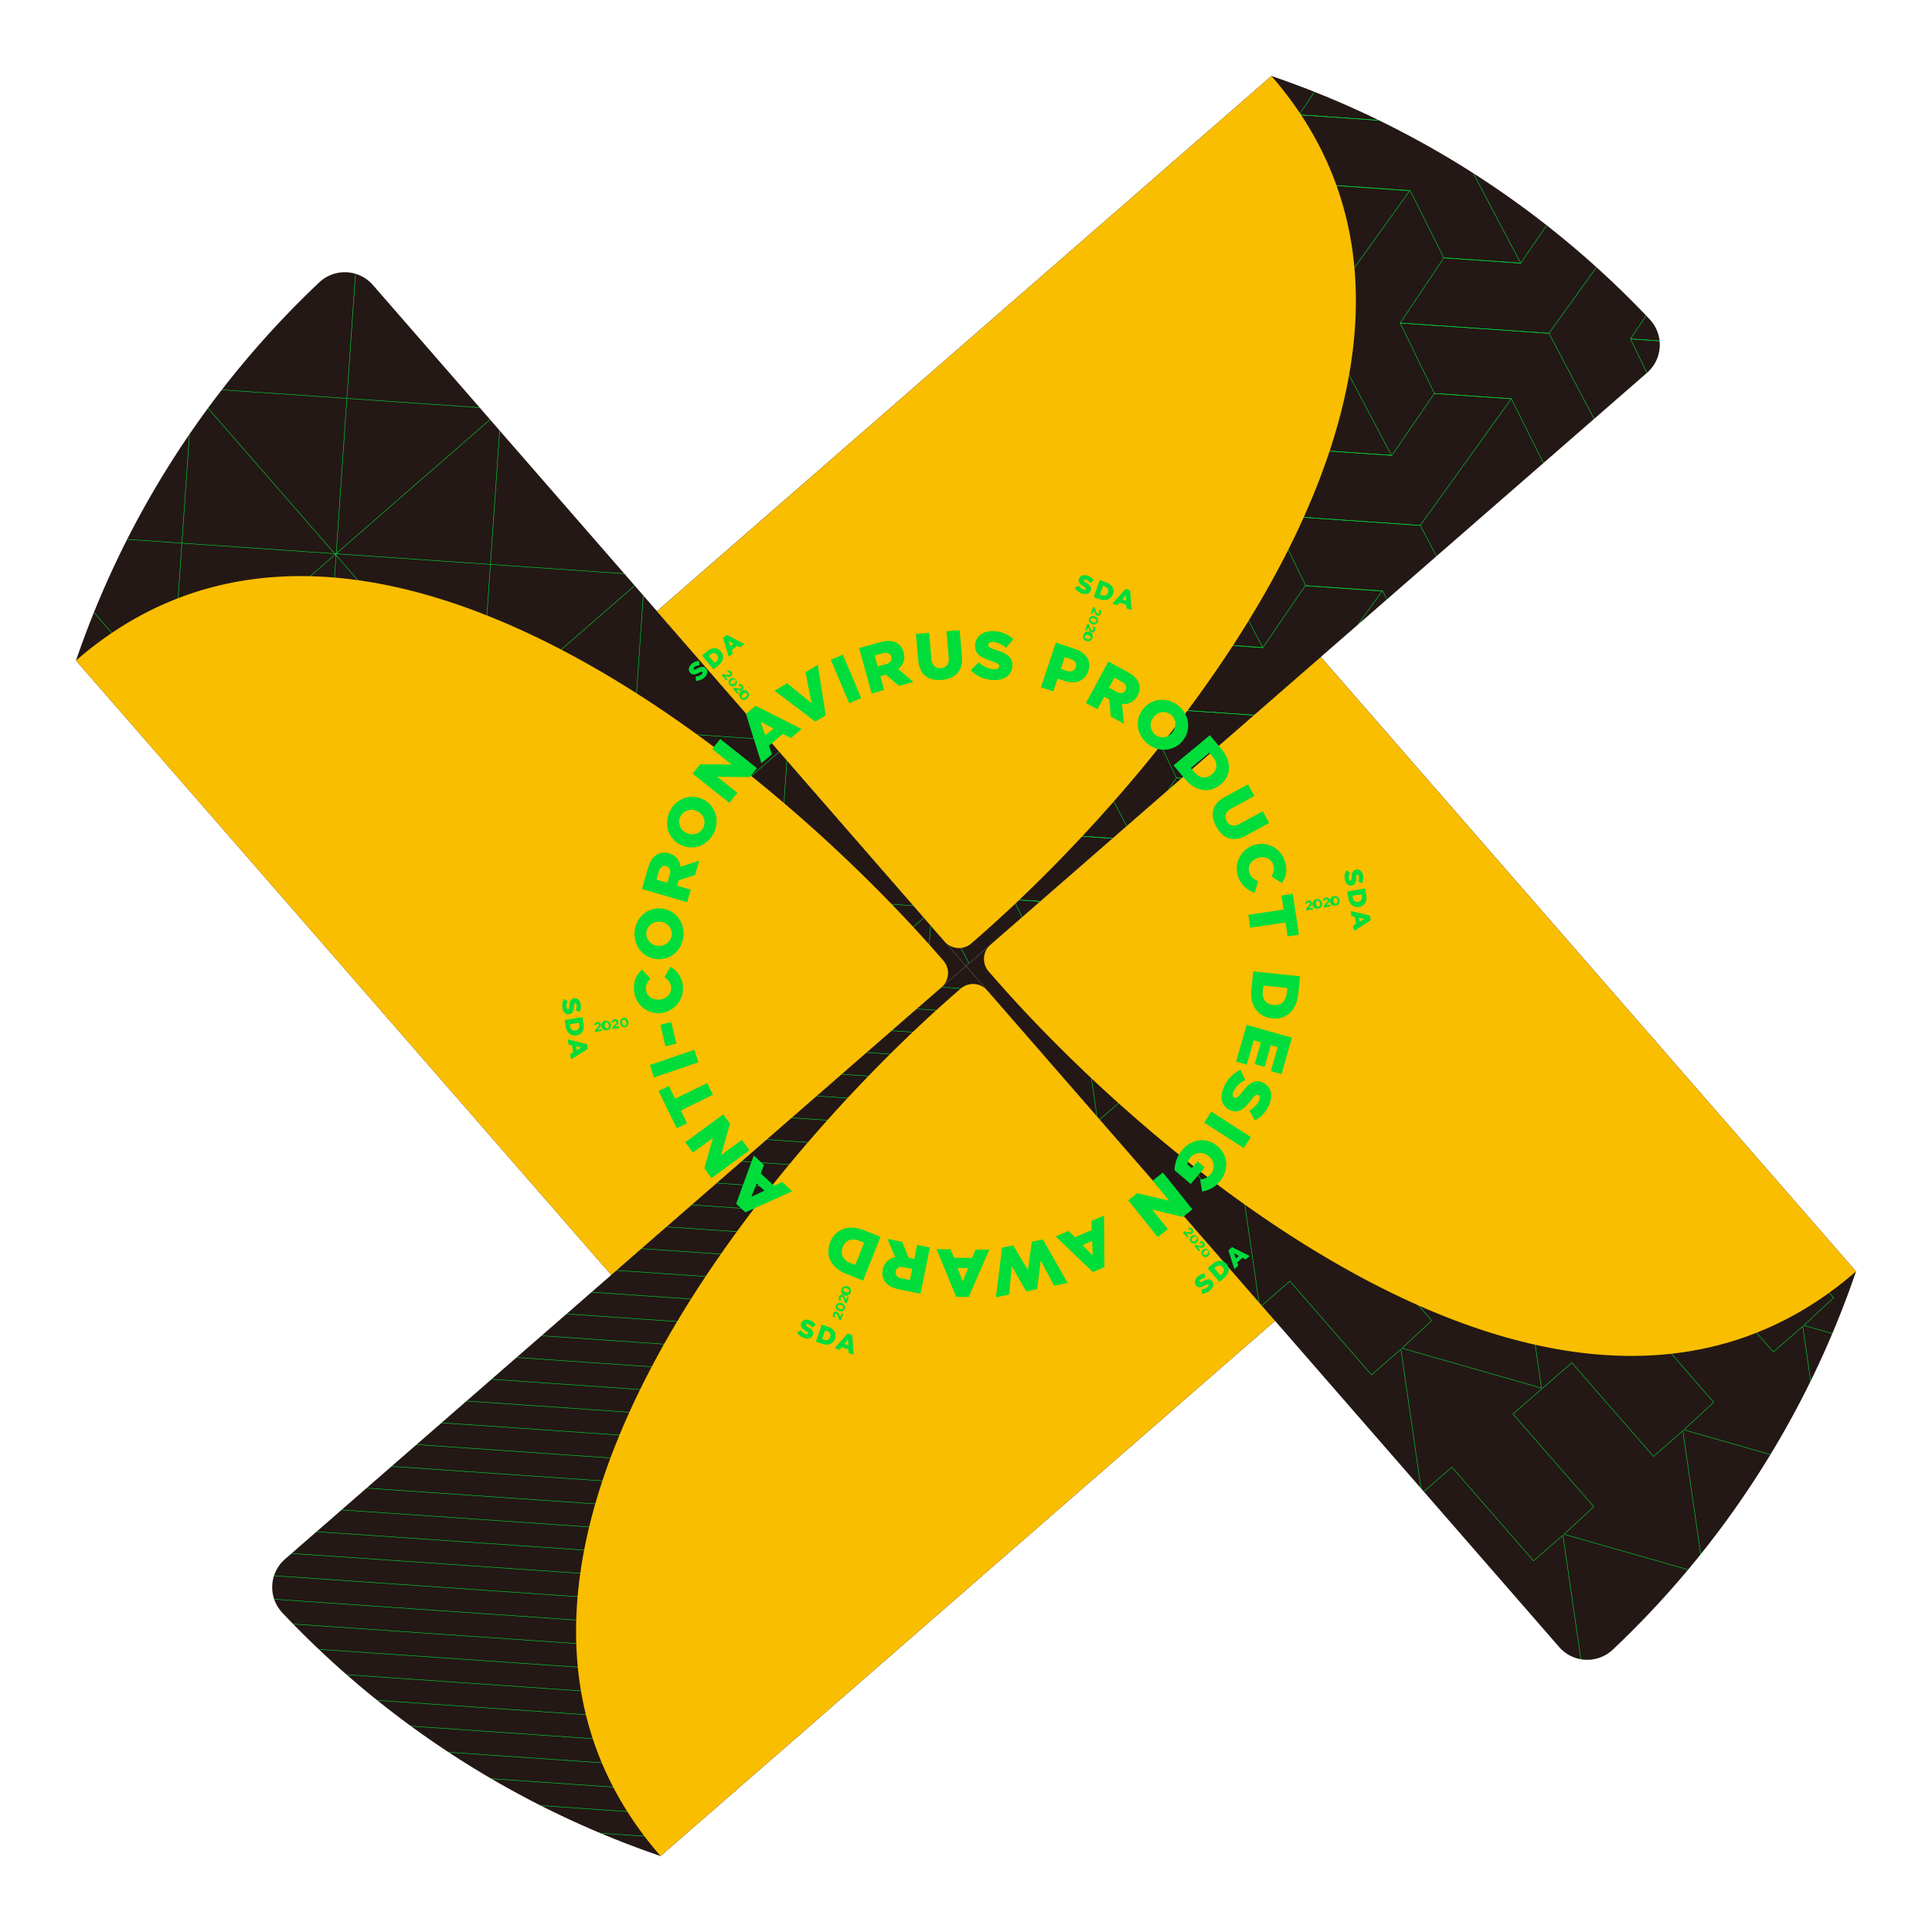 <svg id="图层_1" data-name="图层 1" xmlns="http://www.w3.org/2000/svg" xmlns:xlink="http://www.w3.org/1999/xlink" viewBox="0 0 1024 1024"><defs><style>.cls-1,.cls-4,.cls-5{fill:none;}.cls-2{fill:#231815;}.cls-3{clip-path:url(#clip-path);}.cls-4{stroke:#5ba43e;stroke-width:0.95px;}.cls-4,.cls-5{stroke-linejoin:round;}.cls-5{stroke:#00dd3b;stroke-width:0.25px;}.cls-6{fill:#fabe00;}.cls-7{clip-path:url(#clip-path-2);}.cls-8{clip-path:url(#clip-path-3);}.cls-9{clip-path:url(#clip-path-4);}.cls-10{isolation:isolate;}.cls-11{fill:#00dd3b;}</style><clipPath id="clip-path"><path class="cls-1" d="M324,675.8,40.28,350.11A496.12,496.12,0,0,1,169.21,149.67a19.72,19.72,0,0,1,27.88.79l.54.59L512,512Z"/></clipPath><clipPath id="clip-path-2"><path class="cls-1" d="M675.8,700.07,350.11,983.74A496.17,496.17,0,0,1,149.66,854.82a19.74,19.74,0,0,1,.8-27.9l.58-.53L512,512Z"/></clipPath><clipPath id="clip-path-3"><path class="cls-1" d="M700.06,348.21,983.73,673.89A496.15,496.15,0,0,1,854.82,874.34a19.74,19.74,0,0,1-27.89-.78c-.18-.2-.37-.4-.54-.6L512,512Z"/></clipPath><clipPath id="clip-path-4"><path class="cls-1" d="M348.2,323.94,673.88,40.27A495.86,495.86,0,0,1,874.32,169.19a19.71,19.71,0,0,1-.77,27.87l-.61.55L512,512Z"/></clipPath></defs><title>fc</title><g id="bg"><path class="cls-2" d="M324,675.8,40.28,350.11A496.12,496.12,0,0,1,169.21,149.67a19.72,19.72,0,0,1,27.88.79l.54.59L512,512Z"/><g class="cls-3"><line class="cls-4" x1="170.49" y1="107.8" x2="607.53" y2="609.59"/><line class="cls-5" x1="112.64" y1="52.64" x2="66.86" y2="716.49"/><line class="cls-5" x1="194.4" y1="58.27" x2="148.62" y2="722.13"/><line class="cls-5" x1="276.16" y1="63.91" x2="230.38" y2="727.77"/><line class="cls-5" x1="357.92" y1="69.55" x2="312.14" y2="733.41"/><line class="cls-5" x1="439.68" y1="75.19" x2="393.9" y2="739.05"/><line class="cls-5" x1="-47.97" y1="608.81" x2="615.89" y2="654.58"/><line class="cls-5" x1="-42.3" y1="526.48" x2="621.56" y2="572.26"/><line class="cls-5" x1="-36.62" y1="444.14" x2="627.24" y2="489.92"/><line class="cls-5" x1="-30.94" y1="361.82" x2="632.92" y2="407.59"/><line class="cls-5" x1="-25.27" y1="279.49" x2="638.6" y2="325.27"/><line class="cls-5" x1="-19.59" y1="197.15" x2="644.27" y2="242.93"/><line class="cls-5" x1="19.67" y1="431.48" x2="521.46" y2="-5.57"/><line class="cls-5" x1="70.4" y1="542.07" x2="572.19" y2="105.01"/><line class="cls-5" x1="121.13" y1="652.66" x2="622.92" y2="215.6"/><line class="cls-5" x1="171.86" y1="763.24" x2="673.65" y2="326.19"/><line class="cls-5" x1="59.9" y1="158.53" x2="496.95" y2="660.31"/><line class="cls-5" x1="-50.69" y1="209.25" x2="386.36" y2="711.04"/><line class="cls-5" x1="521.45" y1="80.83" x2="475.67" y2="744.69"/></g><path class="cls-6" d="M497.38,506.15l2.62,3a10,10,0,0,1-1,14.17h0L324,675.79,40.28,350.11h0C189.76,219.9,409.49,405.28,497.38,506.15Z"/><path class="cls-2" d="M675.8,700.07,350.11,983.74A496.17,496.17,0,0,1,149.66,854.82a19.74,19.74,0,0,1,.8-27.9l.58-.53L512,512Z"/><g class="cls-7"><line class="cls-5" x1="768.06" y1="678.86" x2="117.9" y2="634.02"/><line class="cls-5" x1="767.2" y1="691.25" x2="117.05" y2="646.41"/><line class="cls-5" x1="766.35" y1="703.65" x2="116.2" y2="658.81"/><line class="cls-5" x1="765.49" y1="716.04" x2="115.34" y2="671.21"/><line class="cls-5" x1="764.63" y1="728.43" x2="114.49" y2="683.61"/><line class="cls-5" x1="763.78" y1="740.83" x2="113.63" y2="696"/><line class="cls-5" x1="762.92" y1="753.22" x2="112.78" y2="708.39"/><line class="cls-5" x1="762.07" y1="765.62" x2="111.92" y2="720.79"/><line class="cls-5" x1="761.21" y1="778.01" x2="111.07" y2="733.18"/><line class="cls-5" x1="760.36" y1="790.41" x2="110.21" y2="745.58"/><line class="cls-5" x1="759.5" y1="802.81" x2="109.36" y2="757.97"/><line class="cls-5" x1="758.66" y1="815.2" x2="108.5" y2="770.37"/><line class="cls-5" x1="757.8" y1="827.6" x2="107.65" y2="782.76"/><line class="cls-5" x1="756.95" y1="839.99" x2="106.79" y2="795.15"/><line class="cls-5" x1="756.09" y1="852.39" x2="105.93" y2="807.55"/><line class="cls-5" x1="755.23" y1="864.78" x2="105.09" y2="819.94"/><line class="cls-5" x1="754.38" y1="877.17" x2="104.23" y2="832.34"/><line class="cls-5" x1="753.52" y1="889.57" x2="103.38" y2="844.74"/><line class="cls-5" x1="752.67" y1="901.96" x2="102.52" y2="857.13"/><line class="cls-5" x1="751.81" y1="914.36" x2="101.67" y2="869.53"/><line class="cls-5" x1="750.96" y1="926.75" x2="100.81" y2="881.92"/><line class="cls-5" x1="750.1" y1="939.15" x2="99.96" y2="894.32"/><line class="cls-5" x1="749.25" y1="951.54" x2="99.1" y2="906.71"/><line class="cls-5" x1="748.39" y1="963.93" x2="98.25" y2="919.1"/><line class="cls-5" x1="747.54" y1="976.34" x2="97.39" y2="931.5"/><line class="cls-5" x1="746.69" y1="988.73" x2="96.53" y2="943.89"/><line class="cls-5" x1="745.83" y1="1001.12" x2="95.68" y2="956.29"/><line class="cls-5" x1="790.29" y1="356.48" x2="140.13" y2="311.65"/><line class="cls-5" x1="789.43" y1="368.87" x2="139.28" y2="324.04"/><line class="cls-5" x1="788.58" y1="381.27" x2="138.43" y2="336.44"/><line class="cls-5" x1="787.72" y1="393.66" x2="137.57" y2="348.83"/><line class="cls-5" x1="786.87" y1="406.06" x2="136.72" y2="361.23"/><line class="cls-5" x1="786.01" y1="418.46" x2="135.86" y2="373.62"/><line class="cls-5" x1="785.16" y1="430.85" x2="135.01" y2="386.01"/><line class="cls-5" x1="784.3" y1="443.25" x2="134.15" y2="398.41"/><line class="cls-5" x1="783.44" y1="455.64" x2="133.3" y2="410.8"/><line class="cls-5" x1="782.59" y1="468.03" x2="132.44" y2="423.2"/><line class="cls-5" x1="781.73" y1="480.43" x2="131.59" y2="435.59"/><line class="cls-5" x1="780.88" y1="492.82" x2="130.73" y2="447.99"/><line class="cls-5" x1="780.03" y1="505.22" x2="129.88" y2="460.39"/><line class="cls-5" x1="779.18" y1="517.61" x2="129.02" y2="472.78"/><line class="cls-5" x1="778.32" y1="530.01" x2="128.17" y2="485.18"/><line class="cls-5" x1="777.47" y1="542.4" x2="127.31" y2="497.57"/><line class="cls-5" x1="776.61" y1="554.79" x2="126.46" y2="509.97"/><line class="cls-5" x1="775.75" y1="567.19" x2="125.61" y2="522.36"/><line class="cls-5" x1="774.9" y1="579.59" x2="124.75" y2="534.75"/><line class="cls-5" x1="774.04" y1="591.99" x2="123.9" y2="547.15"/><line class="cls-5" x1="773.19" y1="604.38" x2="123.04" y2="559.54"/><line class="cls-5" x1="772.33" y1="616.77" x2="122.19" y2="571.94"/><line class="cls-5" x1="771.48" y1="629.17" x2="121.33" y2="584.33"/><line class="cls-5" x1="770.62" y1="641.56" x2="120.48" y2="596.72"/><line class="cls-5" x1="769.77" y1="653.96" x2="119.62" y2="609.12"/><line class="cls-5" x1="768.91" y1="666.35" x2="118.77" y2="621.52"/></g><path class="cls-6" d="M506.15,526.62l3-2.62a10.05,10.05,0,0,1,14.18,1h0L675.79,700.05,350.1,983.72h0C219.89,834.24,405.27,614.48,506.15,526.62Z"/><path class="cls-2" d="M700.06,348.21,983.73,673.89A496.15,496.15,0,0,1,854.82,874.34a19.74,19.74,0,0,1-27.89-.78c-.18-.2-.37-.4-.54-.6L512,512Z"/><g class="cls-8"><polygon class="cls-5" points="851.31 967.15 925.25 988.27 914.27 912.31 898.69 925.88 855.43 876.21 824.26 903.37 867.07 952.51 851.31 967.15"/><polygon class="cls-5" points="914.86 911.8 988.79 932.91 977.82 856.96 962.24 870.53 918.98 820.87 887.81 848.01 930.61 897.16 914.86 911.8"/><polygon class="cls-5" points="978.4 856.45 1052.35 877.57 1041.37 801.61 1025.79 815.19 982.53 765.52 951.35 792.67 994.16 841.82 978.4 856.45"/><polygon class="cls-5" points="1041.95 801.11 1115.89 822.22 1104.92 746.26 1089.33 759.84 1046.07 710.17 1014.9 737.32 1057.71 786.47 1041.95 801.11"/><polygon class="cls-5" points="765.43 868.54 839.37 889.66 828.39 813.7 812.81 827.27 769.55 777.61 738.37 804.75 781.18 853.9 765.43 868.54"/><polygon class="cls-5" points="828.97 813.2 902.91 834.31 891.94 758.36 876.35 771.93 833.09 722.26 801.92 749.41 844.73 798.56 828.97 813.2"/><polygon class="cls-5" points="892.52 757.85 966.46 778.96 955.49 703 939.9 716.58 896.64 666.91 865.46 694.06 908.28 743.21 892.52 757.85"/><polygon class="cls-5" points="956.06 702.49 1030.01 723.62 1019.03 647.65 1003.45 661.23 960.18 611.56 929.01 638.72 971.82 687.86 956.06 702.49"/><polygon class="cls-5" points="679.54 769.94 753.48 791.05 742.51 715.09 726.92 728.67 683.66 679.01 652.49 706.15 695.3 755.3 679.54 769.94"/><polygon class="cls-5" points="743.09 714.59 817.03 735.71 806.05 659.74 790.47 673.32 747.21 623.65 716.04 650.8 758.85 699.95 743.09 714.59"/><polygon class="cls-5" points="806.63 659.24 880.57 680.36 869.6 604.4 854.01 617.97 810.75 568.3 779.59 595.46 822.39 644.6 806.63 659.24"/><polygon class="cls-5" points="870.18 603.89 944.12 625 933.15 549.05 917.56 562.62 874.31 512.96 843.13 540.1 885.94 589.25 870.18 603.89"/><polygon class="cls-5" points="593.66 671.33 667.59 692.45 656.62 616.49 641.04 630.06 597.77 580.39 566.61 607.55 609.41 656.7 593.66 671.33"/><polygon class="cls-5" points="657.21 615.98 731.14 637.1 720.17 561.14 704.58 574.71 661.33 525.05 630.15 552.2 672.96 601.34 657.21 615.98"/><polygon class="cls-5" points="720.75 560.63 794.7 581.75 783.72 505.79 768.13 519.37 724.87 469.7 693.7 496.85 736.5 546 720.75 560.63"/><polygon class="cls-5" points="784.3 505.29 858.24 526.4 847.27 450.45 831.68 464.02 788.42 414.36 757.25 441.5 800.05 490.65 784.3 505.29"/><polygon class="cls-5" points="507.77 572.72 581.72 593.84 570.74 517.88 555.15 531.45 511.9 481.79 480.72 508.94 523.53 558.08 507.77 572.72"/><polygon class="cls-5" points="571.32 517.38 645.26 538.49 634.29 462.54 618.7 476.11 575.44 426.44 544.27 453.59 587.08 502.74 571.32 517.38"/><polygon class="cls-5" points="634.86 462.03 708.81 483.14 697.84 407.19 682.25 420.76 638.99 371.1 607.81 398.24 650.63 447.39 634.86 462.03"/><polygon class="cls-5" points="698.41 406.68 772.35 427.8 761.38 351.83 745.8 365.42 702.53 315.74 671.36 342.9 714.17 392.05 698.41 406.68"/></g><path class="cls-6" d="M526.61,517.86l-2.62-3a10.06,10.06,0,0,1,1-14.18h0L700,348.22,983.71,673.9h0C834.24,804.11,614.47,618.73,526.61,517.86Z"/><path class="cls-2" d="M348.2,323.94,673.88,40.27A495.86,495.86,0,0,1,874.32,169.19a19.71,19.71,0,0,1-.77,27.87l-.61.55L512,512Z"/><g class="cls-9"><polygon class="cls-5" points="1079.73 -18.7 1000.88 -24.13 1019.03 13.2 1059.78 16.01 1077.56 51.61 1118.32 54.42 1079.73 -18.7"/><polygon class="cls-5" points="1011.5 83.12 932.65 77.69 950.8 115.02 991.55 117.83 1009.33 153.42 1050.09 156.24 1011.5 83.12"/><polygon class="cls-5" points="1011.5 83.12 932.65 77.69 955.75 43.2 996.5 46 1019 13.18 1059.77 15.99 1011.5 83.12"/><polygon class="cls-5" points="957.67 -27.11 878.83 -32.55 896.97 4.78 937.73 7.59 955.51 43.19 996.27 46 957.67 -27.11"/><polyline class="cls-5" points="928.04 147.82 889.44 74.7 810.59 69.26 828.74 106.6 869.5 109.41 887.27 145.01"/><polygon class="cls-5" points="889.44 74.7 810.59 69.26 833.69 34.78 874.45 37.59 896.95 4.77 937.71 7.58 889.44 74.7"/><polygon class="cls-5" points="835.61 -35.53 756.76 -40.97 774.91 -3.63 815.66 -0.82 833.44 34.78 874.21 37.59 835.61 -35.53"/><polygon class="cls-5" points="767.38 66.29 688.53 60.85 706.68 98.18 747.43 100.99 765.21 136.59 805.97 139.4 767.38 66.29"/><polygon class="cls-5" points="767.38 66.29 688.53 60.85 711.64 26.36 752.38 29.17 774.88 -3.65 815.64 -0.84 767.38 66.29"/><polygon class="cls-5" points="713.55 -43.95 634.71 -49.39 652.85 -12.05 693.6 -9.25 711.38 26.36 752.14 29.17 713.55 -43.95"/><polygon class="cls-5" points="645.32 57.87 566.47 52.44 584.62 89.77 625.37 92.58 643.15 128.17 683.91 130.98 645.32 57.87"/><polygon class="cls-5" points="645.32 57.87 566.47 52.44 589.57 17.94 630.32 20.75 652.83 -12.07 693.59 -9.26 645.32 57.87"/><polygon class="cls-5" points="1065.1 193.49 986.26 188.05 1004.4 225.38 1045.15 228.19 1062.93 263.79 1103.69 266.6 1065.1 193.49"/><polygon class="cls-5" points="1065.1 193.49 986.26 188.05 1009.35 153.56 1050.1 156.37 1072.61 123.55 1113.37 126.36 1065.1 193.49"/><polygon class="cls-5" points="996.87 295.3 918.02 289.86 936.16 327.19 976.92 330 994.71 365.61 1035.47 368.42 996.87 295.3"/><polygon class="cls-5" points="996.87 295.3 918.02 289.86 941.12 255.38 981.87 258.19 1004.38 225.37 1045.14 228.18 996.87 295.3"/><polygon class="cls-5" points="943.04 185.07 864.19 179.63 882.34 216.96 923.09 219.78 940.87 255.38 981.64 258.19 943.04 185.07"/><polyline class="cls-5" points="928.05 147.96 950.54 115.13 991.31 117.94 943.04 185.07 864.19 179.63 887.29 145.15"/><polygon class="cls-5" points="874.8 286.89 795.96 281.45 814.11 318.78 854.86 321.59 872.64 357.19 913.4 360 874.8 286.89"/><polyline class="cls-5" points="874.8 286.89 795.96 281.45 819.07 246.96 859.82 249.77 882.31 216.95 923.07 219.76"/><polygon class="cls-5" points="820.98 176.66 742.13 171.21 760.28 208.55 801.03 211.36 818.81 246.96 859.57 249.76 820.98 176.66"/><polygon class="cls-5" points="820.98 176.66 742.13 171.21 765.23 136.72 805.98 139.53 828.48 106.72 869.24 109.53 820.98 176.66"/><polygon class="cls-5" points="752.75 278.47 673.89 273.04 692.05 310.37 732.8 313.18 750.58 348.77 791.34 351.59 752.75 278.47"/><polygon class="cls-5" points="752.75 278.47 673.89 273.04 697 238.54 737.75 241.36 760.25 208.53 801.01 211.34 752.75 278.47"/><polygon class="cls-5" points="698.92 168.23 620.07 162.8 638.22 200.13 678.98 202.94 696.75 238.54 737.52 241.35 698.92 168.23"/><polygon class="cls-5" points="698.92 168.23 620.07 162.8 643.17 128.31 683.92 131.12 706.43 98.3 747.19 101.11 698.92 168.23"/><polygon class="cls-5" points="630.69 270.05 551.84 264.61 569.99 301.94 610.74 304.75 628.52 340.36 669.29 343.17 630.69 270.05"/><polygon class="cls-5" points="630.69 270.05 551.84 264.61 574.94 230.13 615.7 232.94 638.19 200.12 678.95 202.93 630.69 270.05"/><polygon class="cls-5" points="1050.47 405.67 971.62 400.23 989.76 437.56 1030.53 440.37 1048.3 475.98 1089.07 478.79 1050.47 405.67"/><polygon class="cls-5" points="1050.47 405.67 971.62 400.23 994.72 365.75 1035.47 368.56 1057.98 335.73 1098.74 338.54 1050.47 405.67"/><polygon class="cls-5" points="982.24 507.49 903.39 502.05 921.53 539.38 962.29 542.19 980.07 577.79 1020.83 580.6 982.24 507.49"/><polygon class="cls-5" points="982.24 507.49 903.39 502.05 926.49 467.56 967.25 470.37 989.74 437.55 1030.5 440.37 982.24 507.49"/><polygon class="cls-5" points="928.4 397.26 849.56 391.82 867.71 429.15 908.46 431.96 926.24 467.55 967 470.37 928.4 397.26"/><polygon class="cls-5" points="928.4 397.26 849.56 391.82 872.66 357.32 913.41 360.13 935.91 327.32 976.67 330.13 928.4 397.26"/><polygon class="cls-5" points="860.17 499.07 781.33 493.63 799.48 530.97 840.23 533.78 858.01 569.38 898.77 572.19 860.17 499.07"/><polygon class="cls-5" points="860.17 499.07 781.33 493.63 804.43 459.15 845.18 461.96 867.68 429.13 908.44 431.94 860.17 499.07"/><polygon class="cls-5" points="806.35 388.83 727.5 383.4 745.65 420.73 786.4 423.54 804.18 459.14 844.94 461.95 806.35 388.83"/><polygon class="cls-5" points="806.35 388.83 727.5 383.4 750.6 348.91 791.35 351.72 813.85 318.9 854.62 321.71 806.35 388.83"/><polygon class="cls-5" points="738.12 490.65 659.27 485.22 677.41 522.55 718.16 525.36 735.95 560.96 776.72 563.77 738.12 490.65"/><polygon class="cls-5" points="738.12 490.65 659.27 485.22 682.37 450.73 723.12 453.54 745.62 420.72 786.39 423.53 738.12 490.65"/><polygon class="cls-5" points="684.29 380.42 605.44 374.98 623.59 412.31 664.34 415.12 682.12 450.73 722.89 453.54 684.29 380.42"/><polygon class="cls-5" points="684.29 380.42 605.44 374.98 628.54 340.5 669.29 343.31 691.79 310.48 732.56 313.29 684.29 380.42"/><polygon class="cls-5" points="616.05 482.24 537.21 476.8 555.36 514.13 596.11 516.94 613.89 552.54 654.65 555.35 616.05 482.24"/><polygon class="cls-5" points="616.05 482.24 537.21 476.8 560.3 442.31 601.06 445.12 623.56 412.3 664.32 415.11 616.05 482.24"/><polygon class="cls-5" points="1089.67 728.09 1010.82 722.65 1028.96 759.98 1069.72 762.79 1087.49 798.39 1128.27 801.2 1089.67 728.09"/><polygon class="cls-5" points="1089.67 728.09 1010.82 722.65 1033.92 688.16 1074.67 690.97 1097.17 658.15 1137.93 660.97 1089.67 728.09"/><polygon class="cls-5" points="1035.83 617.86 956.99 612.42 975.14 649.75 1015.89 652.56 1033.67 688.16 1074.43 690.96 1035.83 617.86"/><polygon class="cls-5" points="1035.83 617.86 956.99 612.42 980.09 577.92 1020.85 580.73 1043.34 547.92 1084.1 550.73 1035.83 617.86"/><polygon class="cls-5" points="967.6 719.67 888.76 714.23 906.91 751.57 947.66 754.38 965.44 789.98 1006.2 792.79 967.6 719.67"/><polygon class="cls-5" points="967.6 719.67 888.76 714.23 911.86 679.75 952.61 682.56 975.11 649.73 1015.87 652.54 967.6 719.67"/><polygon class="cls-5" points="913.78 609.43 834.93 604 853.08 641.34 893.83 644.14 911.61 679.74 952.37 682.55 913.78 609.43"/><polygon class="cls-5" points="913.78 609.43 834.93 604 858.03 569.51 898.78 572.32 921.28 539.5 962.04 542.31 913.78 609.43"/><polygon class="cls-5" points="845.55 711.25 766.7 705.82 784.84 743.15 825.59 745.96 843.37 781.55 884.14 784.37 845.55 711.25"/><polygon class="cls-5" points="845.55 711.25 766.7 705.82 789.8 671.33 830.55 674.14 853.04 641.32 893.81 644.13 845.55 711.25"/><polygon class="cls-5" points="791.72 601.02 712.87 595.58 731.01 632.91 771.77 635.72 789.54 671.33 830.32 674.14 791.72 601.02"/><polygon class="cls-5" points="791.72 601.02 712.87 595.58 735.97 561.1 776.72 563.91 799.22 531.08 839.99 533.89 791.72 601.02"/><polygon class="cls-5" points="723.48 702.84 644.64 697.4 662.78 734.73 703.54 737.54 721.32 773.14 762.08 775.95 723.48 702.84"/><polygon class="cls-5" points="723.48 702.84 644.64 697.4 667.73 662.91 708.49 665.72 730.99 632.89 771.75 635.71 723.48 702.84"/><polygon class="cls-5" points="669.65 592.61 590.81 587.17 608.96 624.5 649.71 627.31 667.49 662.9 708.25 665.72 669.65 592.61"/><polygon class="cls-5" points="669.65 592.61 590.81 587.17 613.9 552.68 654.66 555.48 677.16 522.66 717.92 525.48 669.65 592.61"/><polygon class="cls-5" points="601.42 694.42 522.57 688.98 540.73 726.31 581.48 729.12 599.26 764.73 640.02 767.54 601.42 694.42"/><polygon class="cls-5" points="601.42 694.42 522.57 688.98 545.68 654.5 586.43 657.31 608.93 624.48 649.69 627.29 601.42 694.42"/><polygon class="cls-5" points="1075.03 940.27 996.19 934.83 1014.34 972.16 1055.09 974.98 1072.87 1010.58 1113.63 1013.39 1075.03 940.27"/><polygon class="cls-5" points="1075.03 940.27 996.19 934.83 1019.28 900.35 1060.04 903.16 1082.54 870.33 1123.3 873.14 1075.03 940.27"/><polygon class="cls-5" points="1021.2 830.03 942.36 824.6 960.51 861.93 1001.26 864.75 1019.04 900.34 1059.8 903.15 1021.2 830.03"/><polygon class="cls-5" points="1021.2 830.03 942.36 824.6 965.46 790.11 1006.21 792.92 1028.71 760.1 1069.47 762.91 1021.2 830.03"/><polygon class="cls-5" points="952.97 931.86 874.12 926.42 892.27 963.75 933.02 966.56 950.81 1002.15 991.57 1004.97 952.97 931.86"/><polygon class="cls-5" points="952.97 931.86 874.12 926.42 897.23 891.92 937.98 894.74 960.48 861.92 1001.24 864.73 952.97 931.86"/><polygon class="cls-5" points="899.15 821.62 820.29 816.18 838.44 853.51 879.19 856.32 896.97 891.92 937.74 894.74 899.15 821.62"/><polygon class="cls-5" points="899.15 821.62 820.29 816.18 843.4 781.7 884.15 784.51 906.64 751.68 947.41 754.49 899.15 821.62"/><polygon class="cls-5" points="830.91 923.43 752.07 918 770.21 955.33 810.97 958.14 828.74 993.74 869.51 996.55 830.91 923.43"/><polygon class="cls-5" points="830.91 923.43 752.07 918 775.16 883.51 815.92 886.32 838.41 853.5 879.18 856.31 830.91 923.43"/><polygon class="cls-5" points="777.08 813.2 698.24 807.77 716.38 845.1 757.14 847.91 774.92 883.51 815.68 886.32 777.08 813.2"/><polygon class="cls-5" points="777.08 813.2 698.24 807.77 721.33 773.28 762.09 776.09 784.59 743.26 825.35 746.08 777.08 813.2"/><polygon class="cls-5" points="708.85 915.02 630.01 909.58 648.15 946.91 688.91 949.72 706.69 985.33 747.45 988.14 708.85 915.02"/><polygon class="cls-5" points="708.85 915.02 630.01 909.58 653.1 875.1 693.86 877.91 716.36 845.08 757.12 847.89 708.85 915.02"/><polygon class="cls-5" points="655.02 804.78 576.17 799.34 594.33 836.67 635.08 839.49 652.85 875.09 693.62 877.9 655.02 804.78"/><polygon class="cls-5" points="655.02 804.78 576.17 799.34 599.28 764.86 640.03 767.67 662.53 734.85 703.29 737.66 655.02 804.78"/><polygon class="cls-5" points="586.79 906.61 507.94 901.17 526.09 938.5 566.84 941.31 584.62 976.9 625.38 979.72 586.79 906.61"/><polygon class="cls-5" points="586.79 906.61 507.94 901.17 531.05 866.67 571.8 869.48 594.29 836.67 635.05 839.48 586.79 906.61"/><polygon class="cls-5" points="591.69 -52.35 512.85 -57.79 531 -20.45 571.75 -17.64 589.53 17.95 630.29 20.77 591.69 -52.35"/><polygon class="cls-5" points="523.46 49.47 444.62 44.03 462.77 81.36 503.52 84.17 521.3 119.77 562.06 122.58 523.46 49.47"/><polygon class="cls-5" points="523.46 49.47 444.62 44.03 467.71 9.54 508.47 12.36 530.97 -20.47 571.73 -17.66 523.46 49.47"/><polygon class="cls-5" points="469.63 -60.77 390.78 -66.21 408.94 -28.88 449.69 -26.06 467.47 9.54 508.23 12.35 469.63 -60.77"/><polygon class="cls-5" points="401.41 41.05 322.55 35.62 340.7 72.95 381.45 75.76 399.23 111.35 440 114.16 401.41 41.05"/><polygon class="cls-5" points="401.41 41.05 322.55 35.62 345.66 1.12 386.41 3.93 408.9 -28.89 449.67 -26.08 401.41 41.05"/><polygon class="cls-5" points="347.58 -69.19 268.73 -74.62 286.87 -37.29 327.63 -34.48 345.4 1.12 386.18 3.93 347.58 -69.19"/><polygon class="cls-5" points="279.34 32.63 200.5 27.19 218.64 64.52 259.4 67.33 277.18 102.94 317.94 105.75 279.34 32.63"/><polygon class="cls-5" points="279.34 32.63 200.5 27.19 223.59 -7.29 264.35 -4.48 286.85 -37.3 327.61 -34.49 279.34 32.63"/><polygon class="cls-5" points="157.28 24.22 78.43 18.78 96.58 56.11 137.33 58.92 155.11 94.52 195.88 97.33 157.28 24.22"/><polygon class="cls-5" points="157.28 24.22 78.43 18.78 101.54 -15.71 142.29 -12.9 164.79 -45.72 205.55 -42.91 157.28 24.22"/><polygon class="cls-5" points="577.06 159.83 498.22 154.4 516.37 191.73 557.12 194.54 574.9 230.13 615.66 232.95 577.06 159.83"/><polygon class="cls-5" points="577.06 159.83 498.22 154.4 521.32 119.91 562.07 122.72 584.57 89.9 625.33 92.71 577.06 159.83"/><polygon class="cls-5" points="508.83 261.65 429.98 256.21 448.13 293.55 488.88 296.36 506.66 331.95 547.43 334.76 508.83 261.65"/><polygon class="cls-5" points="508.83 261.65 429.98 256.21 453.09 221.72 493.84 224.53 516.33 191.71 557.1 194.52 508.83 261.65"/><polygon class="cls-5" points="455.01 151.41 376.15 145.98 394.3 183.31 435.05 186.12 452.83 221.72 493.6 224.53 455.01 151.41"/><polygon class="cls-5" points="455.01 151.41 376.15 145.98 399.26 111.49 440.01 114.3 462.5 81.47 503.27 84.28 455.01 151.41"/><polygon class="cls-5" points="386.77 253.23 307.93 247.79 326.07 285.12 366.82 287.94 384.6 323.54 425.37 326.35 386.77 253.23"/><polygon class="cls-5" points="386.77 253.23 307.93 247.79 331.02 213.31 371.77 216.12 394.27 183.3 435.04 186.11 386.77 253.23"/><polygon class="cls-5" points="332.94 143 254.1 137.56 272.24 174.89 313 177.7 330.78 213.31 371.54 216.12 332.94 143"/><polygon class="cls-5" points="332.94 143 254.1 137.56 277.19 103.08 317.95 105.88 340.45 73.06 381.21 75.87 332.94 143"/><polygon class="cls-5" points="264.71 244.82 185.86 239.38 204.01 276.71 244.77 279.52 262.55 315.12 303.31 317.93 264.71 244.82"/><polygon class="cls-5" points="264.71 244.82 185.86 239.38 208.96 204.89 249.72 207.7 272.22 174.88 312.98 177.69 264.71 244.82"/><polygon class="cls-5" points="210.88 134.58 132.03 129.15 150.19 166.48 190.94 169.28 208.72 204.88 249.48 207.69 210.88 134.58"/><polygon class="cls-5" points="210.88 134.58 132.03 129.15 155.14 94.65 195.89 97.47 218.38 64.65 259.15 67.46 210.88 134.58"/><polygon class="cls-5" points="142.65 236.4 63.8 230.96 81.95 268.3 122.7 271.11 140.48 306.71 181.24 309.52 142.65 236.4"/><polygon class="cls-5" points="142.65 236.4 63.8 230.96 86.91 196.48 127.66 199.28 150.15 166.46 190.91 169.27 142.65 236.4"/><polygon class="cls-5" points="562.43 372.01 483.58 366.58 501.73 403.91 542.48 406.72 560.26 442.32 601.03 445.13 562.43 372.01"/><polygon class="cls-5" points="562.43 372.01 483.58 366.58 506.69 332.09 547.44 334.9 569.93 302.08 610.7 304.88 562.43 372.01"/><polygon class="cls-5" points="494.2 473.83 415.35 468.39 433.5 505.73 474.25 508.53 492.03 544.14 532.79 546.95 494.2 473.83"/><polygon class="cls-5" points="494.2 473.83 415.35 468.39 438.45 433.91 479.21 436.72 501.7 403.9 542.46 406.71 494.2 473.83"/><polygon class="cls-5" points="440.37 363.6 361.53 358.16 379.67 395.49 420.43 398.3 438.2 433.91 478.97 436.72 440.37 363.6"/><polygon class="cls-5" points="440.37 363.6 361.53 358.16 384.62 323.68 425.37 326.49 447.88 293.66 488.64 296.47 440.37 363.6"/><polygon class="cls-5" points="372.14 465.42 293.29 459.98 311.44 497.31 352.2 500.12 369.98 535.72 410.74 538.53 372.14 465.42"/><polygon class="cls-5" points="372.14 465.42 293.29 459.98 316.39 425.49 357.14 428.3 379.65 395.48 420.41 398.29 372.14 465.42"/><polygon class="cls-5" points="318.31 355.19 239.46 349.75 257.61 387.08 298.36 389.89 316.15 425.48 356.91 428.29 318.31 355.19"/><polygon class="cls-5" points="318.31 355.19 239.46 349.75 262.56 315.25 303.32 318.06 325.81 285.25 366.58 288.06 318.31 355.19"/><polygon class="cls-5" points="250.08 457 171.23 451.56 189.38 488.89 230.13 491.7 247.91 527.3 288.67 530.12 250.08 457"/><polygon class="cls-5" points="250.08 457 171.23 451.56 194.34 417.07 235.09 419.88 257.58 387.06 298.35 389.87 250.08 457"/><polygon class="cls-5" points="196.25 346.76 117.4 341.32 135.55 378.66 176.3 381.47 194.08 417.07 234.84 419.88 196.25 346.76"/><polygon class="cls-5" points="196.25 346.76 117.4 341.32 140.51 306.84 181.25 309.65 203.75 276.82 244.51 279.64 196.25 346.76"/><polygon class="cls-5" points="128.02 448.58 49.17 443.14 67.32 480.48 108.07 483.29 125.85 518.88 166.61 521.7 128.02 448.58"/><polygon class="cls-5" points="128.02 448.58 49.17 443.14 72.27 408.65 113.02 411.47 135.52 378.65 176.28 381.46 128.02 448.58"/><polygon class="cls-5" points="547.8 584.2 468.95 578.76 487.1 616.09 527.85 618.9 545.63 654.51 586.39 657.32 547.8 584.2"/><polygon class="cls-5" points="547.8 584.2 468.95 578.76 492.05 544.28 532.8 547.09 555.3 514.26 596.07 517.07 547.8 584.2"/><polygon class="cls-5" points="479.57 686.01 400.72 680.58 418.87 717.91 459.62 720.72 477.4 756.32 518.16 759.13 479.57 686.01"/><polygon class="cls-5" points="479.57 686.01 400.72 680.58 423.82 646.09 464.57 648.9 487.07 616.08 527.84 618.89 479.57 686.01"/><polygon class="cls-5" points="425.74 575.78 346.89 570.35 365.04 607.68 405.8 610.49 423.58 646.08 464.34 648.9 425.74 575.78"/><polygon class="cls-5" points="425.74 575.78 346.89 570.35 369.99 535.85 410.75 538.66 433.25 505.85 474.01 508.66 425.74 575.78"/><polygon class="cls-5" points="357.51 677.6 278.66 672.16 296.81 709.49 337.56 712.3 355.34 747.91 396.11 750.72 357.51 677.6"/><polygon class="cls-5" points="357.51 677.6 278.66 672.16 301.76 637.68 342.52 640.49 365.01 607.66 405.78 610.47 357.51 677.6"/><polygon class="cls-5" points="303.68 567.36 224.83 561.92 242.98 599.26 283.73 602.07 301.51 637.67 342.27 640.48 303.68 567.36"/><polygon class="cls-5" points="303.68 567.36 224.83 561.92 247.94 527.44 288.69 530.25 311.18 497.43 351.94 500.24 303.68 567.36"/><polygon class="cls-5" points="235.45 669.19 156.6 663.75 174.75 701.08 215.5 703.89 233.28 739.49 274.04 742.29 235.45 669.19"/><polygon class="cls-5" points="235.45 669.19 156.6 663.75 179.7 629.25 220.45 632.07 242.95 599.25 283.71 602.06 235.45 669.19"/><polygon class="cls-5" points="181.62 558.95 102.78 553.51 120.92 590.84 161.67 593.65 179.45 629.25 220.22 632.07 181.62 558.95"/><polygon class="cls-5" points="181.62 558.95 102.78 553.51 125.87 519.02 166.62 521.84 189.12 489.01 229.89 491.82 181.62 558.95"/><polygon class="cls-5" points="113.39 660.76 34.54 655.33 52.68 692.66 93.44 695.47 111.22 731.07 151.99 733.88 113.39 660.76"/><polygon class="cls-5" points="113.39 660.76 34.54 655.33 57.64 620.84 98.39 623.65 120.89 590.82 161.66 593.63 113.39 660.76"/><polygon class="cls-5" points="533.17 796.38 454.32 790.95 472.47 828.28 513.22 831.09 531 866.69 571.76 869.5 533.17 796.38"/><polygon class="cls-5" points="533.17 796.38 454.32 790.95 477.42 756.46 518.17 759.26 540.67 726.45 581.44 729.25 533.17 796.38"/><polygon class="cls-5" points="464.94 898.2 386.09 892.76 404.23 930.09 444.99 932.9 462.77 968.51 503.54 971.32 464.94 898.2"/><polygon class="cls-5" points="464.94 898.2 386.09 892.76 409.19 858.28 449.94 861.09 472.44 828.26 513.21 831.07 464.94 898.2"/><polygon class="cls-5" points="411.11 787.96 332.26 782.52 350.41 819.86 391.16 822.67 408.94 858.27 449.7 861.08 411.11 787.96"/><polygon class="cls-5" points="411.11 787.96 332.26 782.52 355.36 748.04 396.12 750.85 418.61 718.03 459.38 720.84 411.11 787.96"/><polygon class="cls-5" points="342.87 889.79 264.03 884.35 282.18 921.68 322.93 924.49 340.71 960.08 381.47 962.89 342.87 889.79"/><polygon class="cls-5" points="342.87 889.79 264.03 884.35 287.13 849.86 327.88 852.66 350.38 819.85 391.14 822.66 342.87 889.79"/><polygon class="cls-5" points="289.05 779.55 210.2 774.11 228.35 811.44 269.1 814.25 286.88 849.86 327.64 852.66 289.05 779.55"/><polygon class="cls-5" points="289.05 779.55 210.2 774.11 233.3 739.63 274.05 742.43 296.55 709.61 337.31 712.42 289.05 779.55"/><polygon class="cls-5" points="220.82 881.36 141.97 875.93 160.12 913.26 200.87 916.07 218.65 951.67 259.41 954.48 220.82 881.36"/><polygon class="cls-5" points="220.82 881.36 141.97 875.93 165.07 841.44 205.82 844.25 228.31 811.43 269.08 814.24 220.82 881.36"/><polygon class="cls-5" points="166.99 771.13 88.14 765.7 106.28 803.03 147.04 805.84 164.82 841.43 205.59 844.25 166.99 771.13"/><polygon class="cls-5" points="166.99 771.13 88.14 765.7 111.24 731.21 151.99 734.01 174.49 701.19 215.26 704 166.99 771.13"/><polygon class="cls-5" points="98.75 872.95 19.91 867.51 38.05 904.84 78.81 907.65 96.59 943.26 137.35 946.07 98.75 872.95"/><polygon class="cls-5" points="98.75 872.95 19.91 867.51 43 833.03 83.76 835.84 106.26 803.01 147.02 805.82 98.75 872.95"/></g><path class="cls-6" d="M517.84,497.39l-3,2.62a10,10,0,0,1-14.18-1h0L348.21,324,673.89,40.29h0C804.1,189.77,618.71,409.53,517.84,497.39Z"/></g><g id="txt"><g class="cls-10"><path class="cls-11" d="M395.05,642.55,390.18,638l9.34-25.59,5.42,5-1.7,4.5,7,6.55,4.34-2,5.31,4.95Zm6-15.3-2.79,7.08,6.88-3.27Z"/></g><g class="cls-10"><path class="cls-11" d="M377.12,624.44l-3.81-5.21,4.58-16.1-10.66,7.8-4.05-5.52,20.16-14.77,3.58,4.9-4.75,16.7,11.06-8.09,4,5.52Z"/></g><g class="cls-10"><path class="cls-11" d="M360.87,588.59l3.29,6.75L358.7,598l-9.64-19.72,5.46-2.67,3.3,6.74,17-8.32,3.05,6.23Z"/></g><g class="cls-10"><path class="cls-11" d="M346.65,571.09l-2.25-6.59L368,556.41l2.25,6.59Z"/></g><g class="cls-10"><path class="cls-11" d="M352.65,554.53,350,543.13l5.8-1.37,2.69,11.39Z"/></g><g class="cls-10"><path class="cls-11" d="M350.26,536.93h-.07a12.85,12.85,0,0,1-14.11-12,12.23,12.23,0,0,1,4.26-11l4.47,4.83a6.7,6.7,0,0,0-2.43,5.7c.31,3.48,3.48,5.68,7.11,5.35h.07c3.73-.34,6.43-3.05,6.12-6.53-.23-2.6-1.58-4-3.52-5.35l3.23-5.52a13.15,13.15,0,0,1-5.13,24.5Z"/></g><g class="cls-10"><path class="cls-11" d="M348,508.33H348c-7.14-.7-12.36-7-11.61-14.7s7-12.79,14.17-12.09h.07c7.14.7,12.36,7,11.61,14.69S355.16,509,348,508.33ZM350,488.58h-.07a6.49,6.49,0,0,0-7.34,5.74,6.38,6.38,0,0,0,6,6.94h.08a6.48,6.48,0,0,0,7.33-5.7A6.36,6.36,0,0,0,350,488.58Z"/></g><g class="cls-10"><path class="cls-11" d="M340.22,471.16l3.32-11.34c1.08-3.66,2.78-5.92,4.89-7a7.74,7.74,0,0,1,6.21-.49l.07,0a7.91,7.91,0,0,1,5.92,7.09l10-3.27-2.25,7.67-8.68,2.7,0,.07-.83,2.84,7.26,2.13-1.94,6.64ZM355,463.5c.66-2.26,0-3.88-1.8-4.39l-.07,0c-1.88-.56-3.24.53-3.89,2.76l-1.28,4.35,5.76,1.69Z"/></g><g class="cls-10"><path class="cls-11" d="M360.61,447.71l-.06,0c-6.38-3.29-8.91-11.09-5.38-17.95s11.25-9.3,17.63-6l.06,0c6.38,3.28,8.91,11.09,5.38,17.94S367,451,360.61,447.71Zm9.08-17.64-.06,0a6.49,6.49,0,0,0-8.94,2.63,6.37,6.37,0,0,0,3,8.67l.07,0a6.49,6.49,0,0,0,8.92-2.59A6.36,6.36,0,0,0,369.69,430.07Z"/></g><g class="cls-10"><path class="cls-11" d="M367.09,410.06l4-5,16.67.17L377.47,397l4.25-5.34,19.49,15.49-3.76,4.73-17.31-.17,10.69,8.5-4.25,5.34Z"/></g><g class="cls-10"><path class="cls-11" d="M395.37,378.41l5.09-4.33,24.4,12.28-5.66,4.81L414.93,389l-7.34,6.24,1.53,4.56-5.55,4.71Zm14.54,7.73-6.72-3.61,2.46,7.24Z"/></g><g class="cls-10"><path class="cls-11" d="M410.52,366.1l6.65-4,13,10.67-3.24-16.49,6.53-3.9,4.2,26.8-5.51,3.3Z"/></g><g class="cls-10"><path class="cls-11" d="M440.34,349.7l6.4-2.71,9.74,23-6.4,2.72Z"/></g><g class="cls-10"><path class="cls-11" d="M455.33,343.47l11.38-3.14c3.68-1,6.49-.76,8.57.45a7.73,7.73,0,0,1,3.68,5l0,.06a7.9,7.9,0,0,1-2.91,8.77l8.06,6.81-7.7,2.12-6.87-5.95-.07,0-2.85.79,2,7.29L462,367.56ZM469.6,352c2.27-.62,3.27-2.09,2.78-3.84v-.07c-.53-1.89-2.17-2.47-4.41-1.86l-4.36,1.21,1.59,5.78Z"/></g><g class="cls-10"><path class="cls-11" d="M486.68,350l-1.22-14,7-.61,1.2,13.83c.32,3.59,2.28,5.14,5.05,4.89s4.45-2,4.14-5.51l-1.22-14,7-.61,1.2,13.79c.7,8-3.58,12-10.66,12.57S487.36,357.78,486.68,350Z"/></g><g class="cls-10"><path class="cls-11" d="M514.5,355.25l4.24-4.25a12.85,12.85,0,0,0,7.81,3.69c1.85.16,2.9-.39,3-1.46v-.07c.09-1-.68-1.67-4-2.75-5.19-1.67-9.15-3.52-8.7-8.64v-.07c.4-4.62,4.36-7.64,10.33-7.12a15.68,15.68,0,0,1,9.95,4.19l-3.87,4.58a12.6,12.6,0,0,0-6.76-3.07c-1.67-.14-2.55.5-2.62,1.39v.07c-.1,1.14.71,1.71,4.09,2.79,5.62,1.74,9,3.9,8.61,8.56v.07c-.44,5.09-4.72,7.76-10.77,7.23A17.39,17.39,0,0,1,514.5,355.25Z"/></g><g class="cls-10"><path class="cls-11" d="M559.65,340.54,569.8,344c6,2,8.8,6.4,7,11.64l0,.07c-1.88,5.58-7.16,7.07-13,5.09l-3.24-1.1-2.29,6.77-6.56-2.21Zm5.71,15c2.33.79,4.16.05,4.79-1.81l0-.07c.69-2-.37-3.59-2.74-4.39l-3.07-1-2.11,6.25Z"/></g><g class="cls-10"><path class="cls-11" d="M587.48,350.6l10.4,5.68c3.36,1.83,5.2,4,5.86,6.29a7.74,7.74,0,0,1-.85,6.18l0,.07a7.91,7.91,0,0,1-8.21,4.28l1.07,10.53-7-3.84-.8-9.08-.06,0-2.61-1.42-3.63,6.66-6.09-3.33Zm4.36,16.08c2.07,1.13,3.81.77,4.69-.83l0-.06c.94-1.73.17-3.29-1.87-4.41l-4-2.17-2.88,5.27Z"/></g><g class="cls-10"><path class="cls-11" d="M606,375.59l0,0c4.56-5.54,12.72-6.36,18.67-1.47s6.72,13,2.16,18.5l0,.06c-4.56,5.54-12.72,6.36-18.67,1.47S601.42,381.13,606,375.59Zm15.33,12.61,0-.06a6.49,6.49,0,0,0-.68-9.29,6.37,6.37,0,0,0-9.12,1.14l0,.06a6.49,6.49,0,0,0,.65,9.27A6.39,6.39,0,0,0,621.31,388.2Z"/></g><g class="cls-10"><path class="cls-11" d="M641.28,389.67l6.17,7.42c5.71,6.87,5.06,14.14-.49,18.76l-.05,0c-5.55,4.62-13,4-18.79-2.92L622,405.66ZM633,409.23c2.65,3.19,6.16,3.84,9.27,1.26l.05-.05c3.08-2.55,3.11-6.15.46-9.34L641,398.93l-9.78,8.13Z"/></g><g class="cls-10"><path class="cls-11" d="M649.15,422.42l12.35-6.73,3.37,6.19-12.22,6.66c-3.17,1.73-3.8,4.16-2.47,6.61s3.66,3.26,6.74,1.58L669.29,430l3.38,6.19-12.19,6.65c-7.1,3.87-12.42,1.52-15.83-4.73S642.27,426.18,649.15,422.42Z"/></g><g class="cls-10"><path class="cls-11" d="M664.31,448l.06,0a12.87,12.87,0,0,1,16.56,8.36,12.23,12.23,0,0,1-1.56,11.73l-5.5-3.66a6.71,6.71,0,0,0,1-6.12c-1.12-3.32-4.72-4.72-8.18-3.55l-.07,0c-3.56,1.2-5.55,4.48-4.44,7.8.84,2.48,2.48,3.55,4.69,4.39l-1.86,6.14a13.19,13.19,0,0,1-.74-25.09Z"/></g><g class="cls-10"><path class="cls-11" d="M680.33,482.06l-1.11-7.42,6-.9,3.24,21.68-6,.89-1.11-7.41-18.7,2.81-1-6.85Z"/></g><g class="cls-10"><path class="cls-11" d="M689.07,517.45l-1,9.58c-.93,8.88-6.58,13.49-13.75,12.74h-.07c-7.17-.75-12-6.52-11-15.46l1-9.45Zm-19.76,7.73c-.43,4.12,1.56,7.09,5.57,7.51H675c4,.41,6.57-2.08,7-6.2l.29-2.8-12.63-1.32Z"/></g><g class="cls-10"><path class="cls-11" d="M684.75,550l-5.52,19.32-5.66-1.61,3.63-12.74-3.63-1-3.29,11.54-5.26-1.5,3.29-11.53-3.81-1.09-3.68,12.9-5.66-1.61,5.56-19.49Z"/></g><g class="cls-10"><path class="cls-11" d="M657.5,567l2.51,5.45a12.85,12.85,0,0,0-6.17,6c-.8,1.68-.64,2.86.33,3.31l.06,0c.94.45,1.8,0,4-2.78,3.37-4.29,6.48-7.36,11.13-5.16l.06,0c4.2,2,5.66,6.74,3.1,12.16a15.73,15.73,0,0,1-7.4,7.87l-2.94-5.22a12.56,12.56,0,0,0,5.22-5.27c.71-1.51.42-2.56-.39-2.94l-.06,0c-1-.49-1.85.07-4,2.86-3.59,4.66-6.79,7.1-11,5.1l-.06,0c-4.62-2.18-5.63-7.13-3-12.61A17.43,17.43,0,0,1,657.5,567Z"/></g><g class="cls-10"><path class="cls-11" d="M663,602.66l-3.76,5.85-21-13.49,3.76-5.85Z"/></g><g class="cls-10"><path class="cls-11" d="M645.3,607.49l.06,0c5.54,4.72,6.18,12.77,1.16,18.67a14.6,14.6,0,0,1-9.35,5.35l-1.08-6.27a8.73,8.73,0,0,0,5.7-3.06,6.55,6.55,0,0,0-1.07-9.3l-.05,0a6.59,6.59,0,0,0-9.67.67,7,7,0,0,0-1.8,3.71l2.3,2,3.2-3.75,3.86,3.29-7.46,8.74-8.56-7.29a16.93,16.93,0,0,1,4.11-10.76C631.69,603.53,639.54,602.58,645.3,607.49Z"/></g><g class="cls-10"><path class="cls-11" d="M632,641l-5,4-16.29-3.88,8.26,10.3-5.34,4.29L598,636.21l4.74-3.79,16.89,4L611,625.75l5.35-4.29Z"/></g><g class="cls-10"><path class="cls-11" d="M585.38,671.58l-6.13,2.65-19.74-18.89,6.82-2.94,3.44,3.37,8.84-3.81-.12-4.81,6.68-2.88Zm-11.64-11.65,5.37,5.42-.23-7.64Z"/></g><g class="cls-10"><path class="cls-11" d="M565.87,680l-7.18,1.43-7.1-13.32-1.88,15.19-5.84,1.16-7.57-13.3-1.44,15-7,1.4,3.27-26.31,5.91-1.18,7.75,13.12,2.09-15.08,5.91-1.18Z"/></g><g class="cls-10"><path class="cls-11" d="M513.47,687.42l-6.68-.07-10.38-25.27,7.42.08,1.78,4.48,9.63.09,1.83-4.44,7.28.07Zm-5.92-15.37,2.71,7.13,2.89-7.08Z"/></g><g class="cls-10"><path class="cls-11" d="M487.9,685.7l-11.57-2.36c-3.75-.77-6.13-2.27-7.43-4.29a7.74,7.74,0,0,1-1-6.14v-.07a7.91,7.91,0,0,1,6.57-6.49l-4.09-9.73,7.83,1.6,3.42,8.42.07,0,2.9.59,1.51-7.41,6.79,1.38ZM479,671.65c-2.31-.47-3.87.38-4.23,2.16l0,.07c-.39,1.92.81,3.19,3.08,3.65l4.45.91,1.2-5.88Z"/></g><g class="cls-10"><path class="cls-11" d="M457.46,678.76l-8.95-3.58c-8.29-3.3-11.19-10-8.52-16.69l0-.07c2.67-6.69,9.53-9.72,17.88-6.39l8.82,3.52Zm-2.06-21.12c-3.85-1.53-7.25-.43-8.74,3.32l0,.06c-1.48,3.71.21,6.89,4.06,8.42l2.61,1,4.71-11.8Z"/></g><g class="cls-10"><g class="cls-10"><path class="cls-11" d="M569.71,311.56l2-1.19a4.93,4.93,0,0,0,2.57,2.09c.67.24,1.11.13,1.24-.26v0c.13-.37-.09-.68-1.23-1.39-1.77-1.1-3.07-2.15-2.43-4v0c.57-1.68,2.32-2.44,4.5-1.69a6,6,0,0,1,3.31,2.48l-1.87,1.34a4.69,4.69,0,0,0-2.22-1.76c-.61-.21-1-.06-1.11.27v0c-.14.42.11.7,1.27,1.42,1.92,1.17,3,2.28,2.4,4v0c-.63,1.85-2.47,2.45-4.67,1.7A6.72,6.72,0,0,1,569.71,311.56Z"/></g><g class="cls-10"><path class="cls-11" d="M582.83,307.45l3.49,1.2c3.23,1.11,4.47,3.61,3.57,6.23v0c-.9,2.61-3.46,3.9-6.72,2.78l-3.44-1.18Zm1.18,8a2.35,2.35,0,0,0,3.28-1.43v0a2.34,2.34,0,0,0-1.71-3.14l-1-.36L583,315.14Z"/></g><g class="cls-10"><path class="cls-11" d="M596.59,312.1l2.42.83.72,10.44-2.69-.92-.11-1.85-3.49-1.19-1.2,1.39-2.64-.9Zm.29,6.3-.12-2.92-1.91,2.23Z"/></g></g><g class="cls-10"><g class="cls-10"><path class="cls-11" d="M582.3,323.6l.82-.52a2,2,0,0,1,.37,2.07,1.5,1.5,0,0,1-2,1.1c-.77-.27-1-.8-1.38-1.84l-.33-1-.69,2-.89-.31,1.18-3.44.81.28.74,2c.28.74.46,1.05.84,1.18a.6.6,0,0,0,.82-.41C582.72,324.41,582.61,324.09,582.3,323.6Z"/></g><g class="cls-10"><path class="cls-11" d="M577.18,327.94a2.27,2.27,0,0,1,3.1-1.24,2.32,2.32,0,0,1,1.7,2.9,2.57,2.57,0,0,1-4.8-1.66Zm3.88,1.33c.21-.62-.27-1.22-1.13-1.52s-1.62-.1-1.84.52.28,1.22,1.13,1.51S580.85,329.89,581.06,329.27Z"/></g><g class="cls-10"><path class="cls-11" d="M579.24,332.51l.83-.52a2,2,0,0,1,.36,2.06,1.51,1.51,0,0,1-2,1.11c-.77-.27-1-.8-1.38-1.84l-.33-1-.69,2-.88-.3,1.18-3.44.81.28.73,2c.28.74.46,1.06.84,1.19a.6.6,0,0,0,.82-.42C579.66,333.31,579.55,333,579.24,332.51Z"/><path class="cls-11" d="M574.12,336.84a2.57,2.57,0,1,1,1.7,2.9A2.31,2.31,0,0,1,574.12,336.84Zm3.88,1.33c.21-.61-.27-1.22-1.12-1.51s-1.63-.11-1.84.51.27,1.22,1.12,1.52S577.79,338.79,578,338.17Z"/></g></g><g class="cls-10"><g class="cls-10"><path class="cls-11" d="M422.45,706.18l2-1.18a5,5,0,0,0,2.56,2.09c.67.23,1.12.12,1.25-.27v0c.13-.38-.1-.69-1.23-1.39-1.78-1.1-3.08-2.16-2.44-4v0c.58-1.68,2.33-2.44,4.5-1.69a6,6,0,0,1,3.31,2.48l-1.86,1.34a4.89,4.89,0,0,0-2.23-1.76c-.61-.21-1-.05-1.1.27v0c-.15.41.1.7,1.26,1.41,1.93,1.17,3,2.29,2.41,4v0c-.64,1.85-2.48,2.44-4.67,1.69A6.66,6.66,0,0,1,422.45,706.18Z"/></g><g class="cls-10"><path class="cls-11" d="M435.57,702.07l3.49,1.2c3.24,1.11,4.47,3.62,3.58,6.23v0c-.9,2.61-3.47,3.9-6.72,2.78l-3.45-1.18Zm1.19,8a2.34,2.34,0,0,0,3.28-1.43v0a2.36,2.36,0,0,0-1.71-3.15l-1-.35-1.58,4.6Z"/></g><g class="cls-10"><path class="cls-11" d="M449.33,706.73l2.42.83.72,10.44-2.68-.93-.11-1.84-3.49-1.2-1.2,1.39-2.64-.9Zm.3,6.3-.13-2.92-1.9,2.22Z"/></g></g><g class="cls-10"><g class="cls-10"><path class="cls-11" d="M442.75,697.93l-.82.52a2,2,0,0,1-.37-2.06,1.51,1.51,0,0,1,2-1.11c.77.27,1,.8,1.38,1.84l.33,1,.69-2,.89.3-1.18,3.44-.81-.28-.74-2c-.28-.74-.46-1.06-.84-1.19a.61.61,0,0,0-.82.42C442.33,697.13,442.44,697.44,442.75,697.93Z"/></g><g class="cls-10"><path class="cls-11" d="M447.87,693.6a2.27,2.27,0,0,1-3.1,1.23,2.32,2.32,0,0,1-1.7-2.9,2.57,2.57,0,0,1,4.8,1.67ZM444,692.26c-.21.62.27,1.23,1.13,1.52s1.62.1,1.84-.51-.28-1.23-1.13-1.52S444.2,691.65,444,692.26Z"/></g><g class="cls-10"><path class="cls-11" d="M445.81,689l-.83.52a2,2,0,0,1-.36-2.06,1.51,1.51,0,0,1,2-1.11c.77.27,1,.8,1.38,1.85l.33.95.69-2,.89.3-1.19,3.44-.81-.28-.73-2c-.28-.74-.46-1-.84-1.19a.61.61,0,0,0-.82.42C445.39,688.22,445.5,688.53,445.81,689Z"/><path class="cls-11" d="M450.93,684.69a2.57,2.57,0,1,1-1.7-2.9A2.29,2.29,0,0,1,450.93,684.69Zm-3.88-1.33c-.21.61.27,1.22,1.13,1.51s1.62.11,1.83-.51-.27-1.22-1.12-1.51S447.26,682.74,447.05,683.36Z"/></g></g><g class="cls-10"><g class="cls-10"><path class="cls-11" d="M298.94,529.46l2,1.18a4.91,4.91,0,0,0-.65,3.24c.12.71.42,1,.83,1h0c.39-.07.56-.41.65-1.74.14-2.09.46-3.73,2.4-4h0c1.75-.28,3.24.91,3.61,3.17a6,6,0,0,1-.63,4.09l-2.06-1a4.73,4.73,0,0,0,.5-2.79c-.1-.64-.42-.91-.76-.85h0c-.44.07-.57.43-.66,1.78-.12,2.25-.61,3.71-2.37,4h0c-1.93.31-3.32-1-3.69-3.32A6.69,6.69,0,0,1,298.94,529.46Z"/></g><g class="cls-10"><path class="cls-11" d="M308.74,539.1l.59,3.65c.54,3.37-1.09,5.64-3.81,6.08h0c-2.73.44-5.07-1.22-5.62-4.62l-.58-3.59Zm-6.53,4.83a2.34,2.34,0,0,0,2.81,2.22h0a2.34,2.34,0,0,0,2-3l-.17-1.07-4.8.78Z"/></g><g class="cls-10"><path class="cls-11" d="M311.12,553.43l.4,2.53-8.87,5.55-.45-2.81,1.58-1-.59-3.64-1.79-.41-.45-2.75Zm-5.43,3.23,2.52-1.49-2.86-.63Z"/></g></g><g class="cls-10"><g class="cls-10"><path class="cls-11" d="M315.74,543.5l-.84-.48a2,2,0,0,1,1.64-1.29,1.51,1.51,0,0,1,1.92,1.23c.13.81-.22,1.29-1,2.09l-.69.74,2.11-.34.15.92-3.59.58-.13-.85,1.4-1.58c.52-.6.71-.9.65-1.3a.61.61,0,0,0-.75-.53C316.25,542.75,316,543,315.74,543.5Z"/></g><g class="cls-10"><path class="cls-11" d="M322,546a2.57,2.57,0,1,1,1.75-2.87A2.29,2.29,0,0,1,322,546Zm-.66-4.06c-.64.11-.94.82-.8,1.71s.67,1.48,1.32,1.38.94-.82.8-1.71S322,541.83,321.32,541.93Z"/></g><g class="cls-10"><path class="cls-11" d="M325,542l-.85-.48a2.08,2.08,0,0,1,1.65-1.3,1.51,1.51,0,0,1,1.91,1.24c.13.81-.22,1.28-1,2.09l-.69.73,2.11-.34.15.93-3.59.57-.13-.84L326,543c.52-.59.71-.89.65-1.29a.61.61,0,0,0-.75-.53C325.55,541.26,325.33,541.51,325,542Z"/><path class="cls-11" d="M331.27,544.49a2.29,2.29,0,0,1-2.55-2.15,2.32,2.32,0,0,1,1.76-2.87,2.28,2.28,0,0,1,2.55,2.16A2.3,2.3,0,0,1,331.27,544.49Zm-.65-4c-.64.1-.95.81-.8,1.7s.67,1.49,1.31,1.39.95-.82.81-1.71S331.27,540.33,330.62,540.44Z"/></g></g><g class="cls-10"><g class="cls-10"><path class="cls-11" d="M713.57,461.31l2,1.17a4.89,4.89,0,0,0-.61,3.26c.12.71.43,1,.83,1h0c.39-.07.56-.42.63-1.75.12-2.1.42-3.75,2.37-4.09h0c1.75-.3,3.27.87,3.66,3.15a6.07,6.07,0,0,1-.59,4.11l-2.08-1a4.89,4.89,0,0,0,.48-2.82c-.11-.63-.44-.9-.78-.84h0c-.44.08-.57.44-.64,1.8-.1,2.26-.57,3.74-2.35,4h0c-1.94.34-3.35-1-3.75-3.3A6.78,6.78,0,0,1,713.57,461.31Z"/></g><g class="cls-10"><path class="cls-11" d="M723.52,470.89l.63,3.66c.58,3.38-1,5.68-3.77,6.15h0c-2.74.47-5.11-1.17-5.7-4.58l-.61-3.6ZM717,475.82a2.35,2.35,0,0,0,2.84,2.2h0a2.36,2.36,0,0,0,2-3l-.19-1.07-4.82.83Z"/></g><g class="cls-10"><path class="cls-11" d="M726.06,485.26l.43,2.53-8.85,5.67-.48-2.81,1.57-1L718.1,486l-1.8-.38-.48-2.76Zm-5.41,3.3,2.51-1.52-2.88-.6Z"/></g></g><g class="cls-10"><g class="cls-10"><path class="cls-11" d="M692.66,479.1l-.86-.48a2.09,2.09,0,0,1,1.64-1.32,1.52,1.52,0,0,1,1.94,1.22c.14.82-.21,1.3-1,2.11l-.68.75,2.12-.36.15.92-3.59.62-.15-.85,1.39-1.6c.52-.61.71-.91.64-1.32a.61.61,0,0,0-.76-.52C693.17,478.34,692.94,478.59,692.66,479.1Z"/></g><g class="cls-10"><path class="cls-11" d="M699,481.52a2.58,2.58,0,1,1,1.73-2.89A2.3,2.3,0,0,1,699,481.52Zm-.7-4.06c-.65.11-1,.82-.79,1.72s.69,1.48,1.34,1.37.94-.83.79-1.72S698.9,477.35,698.25,477.46Z"/></g><g class="cls-10"><path class="cls-11" d="M702,477.5l-.85-.48a2.07,2.07,0,0,1,1.64-1.32,1.51,1.51,0,0,1,1.93,1.22c.14.81-.2,1.3-1,2.11l-.69.75,2.12-.37.16.93-3.6.62-.15-.85L703,478.5c.52-.6.71-.91.64-1.31a.6.6,0,0,0-.76-.52C702.49,476.74,702.27,477,702,477.5Z"/><path class="cls-11" d="M708.27,479.92A2.58,2.58,0,1,1,710,477,2.32,2.32,0,0,1,708.27,479.92Zm-.7-4.06c-.64.11-.94.82-.79,1.72s.69,1.48,1.34,1.37.94-.83.79-1.72S708.22,475.75,707.57,475.86Z"/></g></g><g class="cls-10"><g class="cls-10"><path class="cls-11" d="M637,685.59l0-2.3a5,5,0,0,0,3.11-1.15c.54-.46.67-.89.4-1.21l0,0c-.25-.3-.64-.26-1.82.35-1.85,1-3.42,1.56-4.7.07v0c-1.16-1.35-.92-3.24.82-4.73a6,6,0,0,1,3.82-1.59l.21,2.28a4.7,4.7,0,0,0-2.65,1c-.49.41-.55.83-.33,1.09l0,0c.28.33.66.26,1.86-.37,2-1.07,3.49-1.42,4.65-.06l0,0c1.27,1.49.85,3.38-.92,4.89A6.7,6.7,0,0,1,637,685.59Z"/></g><g class="cls-10"><path class="cls-11" d="M640.08,672.2l2.8-2.4c2.6-2.23,5.39-2,7.18.08l0,0c1.79,2.1,1.6,5-1,7.2l-2.76,2.37Zm7.53,3a2.35,2.35,0,0,0,.43-3.55l0,0a2.36,2.36,0,0,0-3.58-.12l-.82.7,3.17,3.7Z"/></g><g class="cls-10"><path class="cls-11" d="M651.07,662.7,653,661l9.37,4.68-2.17,1.85-1.64-.85-2.8,2.4.59,1.74-2.12,1.81Zm5.58,2.95-2.58-1.38L655,667Z"/></g></g><g class="cls-10"><g class="cls-10"><path class="cls-11" d="M630,651.72l0-1a2,2,0,0,1,2,.73,1.5,1.5,0,0,1-.06,2.27c-.62.53-1.21.48-2.29.26l-1-.21,1.39,1.63-.71.61-2.36-2.77.65-.55,2.08.37c.78.13,1.14.14,1.45-.12a.6.6,0,0,0,.06-.92C630.88,651.76,630.55,651.7,630,651.72Z"/></g><g class="cls-10"><path class="cls-11" d="M631.11,658.33a2.28,2.28,0,0,1,.51-3.3,2.21,2.21,0,1,1-.51,3.3Zm3.12-2.67c-.43-.49-1.19-.38-1.88.21s-.92,1.34-.49,1.84,1.19.38,1.87-.2S634.65,656.16,634.23,655.66Z"/></g><g class="cls-10"><path class="cls-11" d="M636.1,658.88l0-1a2.06,2.06,0,0,1,2,.73,1.51,1.51,0,0,1-.06,2.28c-.62.53-1.21.48-2.29.26l-1-.21,1.39,1.63-.7.61L633,660.43l.65-.55,2.08.37c.79.13,1.14.14,1.45-.12a.6.6,0,0,0,.06-.92C637,658.92,636.67,658.86,636.1,658.88Z"/><path class="cls-11" d="M637.23,665.49a2.28,2.28,0,0,1,.51-3.3,2.21,2.21,0,1,1-.51,3.3Zm3.12-2.67c-.43-.49-1.19-.38-1.88.2s-.92,1.35-.49,1.85,1.19.38,1.87-.2S640.77,663.32,640.35,662.82Z"/></g></g><g class="cls-10"><g class="cls-10"><path class="cls-11" d="M368.77,360.83v-2.3a5,5,0,0,0,3.12-1.1c.55-.46.69-.89.43-1.21l0,0c-.26-.3-.64-.27-1.83.33-1.86.94-3.44,1.51-4.7,0v0c-1.14-1.37-.88-3.26.89-4.72a6,6,0,0,1,3.84-1.54l.18,2.29a4.8,4.8,0,0,0-2.67,1c-.49.41-.56.83-.34,1.09l0,0c.28.34.65.27,1.86-.34,2-1,3.51-1.37,4.65,0l0,0c1.25,1.51.8,3.39-1,4.87A6.67,6.67,0,0,1,368.77,360.83Z"/></g><g class="cls-10"><path class="cls-11" d="M372.09,347.48l2.84-2.36c2.63-2.18,5.41-1.93,7.17.19l0,0c1.77,2.13,1.53,5-1.12,7.19l-2.8,2.32Zm7.48,3.17a2.35,2.35,0,0,0,.49-3.55l0,0a2.35,2.35,0,0,0-3.58-.17l-.83.69,3.11,3.74Z"/></g><g class="cls-10"><path class="cls-11" d="M383.22,338.15l2-1.63,9.3,4.81-2.19,1.82-1.63-.88-2.84,2.36.57,1.76-2.15,1.78Zm5.53,3-2.56-1.41.91,2.78Z"/></g></g><g class="cls-10"><g class="cls-10"><path class="cls-11" d="M385.6,356.34v-1a2.05,2.05,0,0,1,2,.76,1.51,1.51,0,0,1-.09,2.28c-.63.52-1.22.46-2.29.22l-1-.22,1.37,1.65-.72.6-2.32-2.8.66-.55,2.07.4c.78.15,1.14.16,1.45-.1a.59.59,0,0,0,.07-.91C386.51,356.4,386.18,356.33,385.6,356.34Z"/></g><g class="cls-10"><path class="cls-11" d="M386.64,363a2.29,2.29,0,0,1,.56-3.3,2.21,2.21,0,1,1-.56,3.3Zm3.16-2.63c-.42-.5-1.19-.4-1.88.18s-.94,1.33-.52,1.83,1.19.4,1.88-.17S390.21,360.85,389.8,360.34Z"/></g><g class="cls-10"><path class="cls-11" d="M391.62,363.58l0-1a2,2,0,0,1,2,.76,1.51,1.51,0,0,1-.09,2.27c-.63.53-1.22.47-2.3.23l-1-.22,1.36,1.64-.71.6-2.33-2.8.66-.54,2.08.4c.78.15,1.14.16,1.45-.1a.61.61,0,0,0,.07-.92C392.53,363.64,392.2,363.58,391.62,363.58Z"/><path class="cls-11" d="M392.65,370.21a2.57,2.57,0,1,1,3.36.06A2.29,2.29,0,0,1,392.65,370.21Zm3.16-2.62c-.41-.5-1.18-.41-1.88.17s-.93,1.34-.52,1.84,1.19.4,1.88-.18S396.23,368.09,395.81,367.59Z"/></g></g></g></svg>